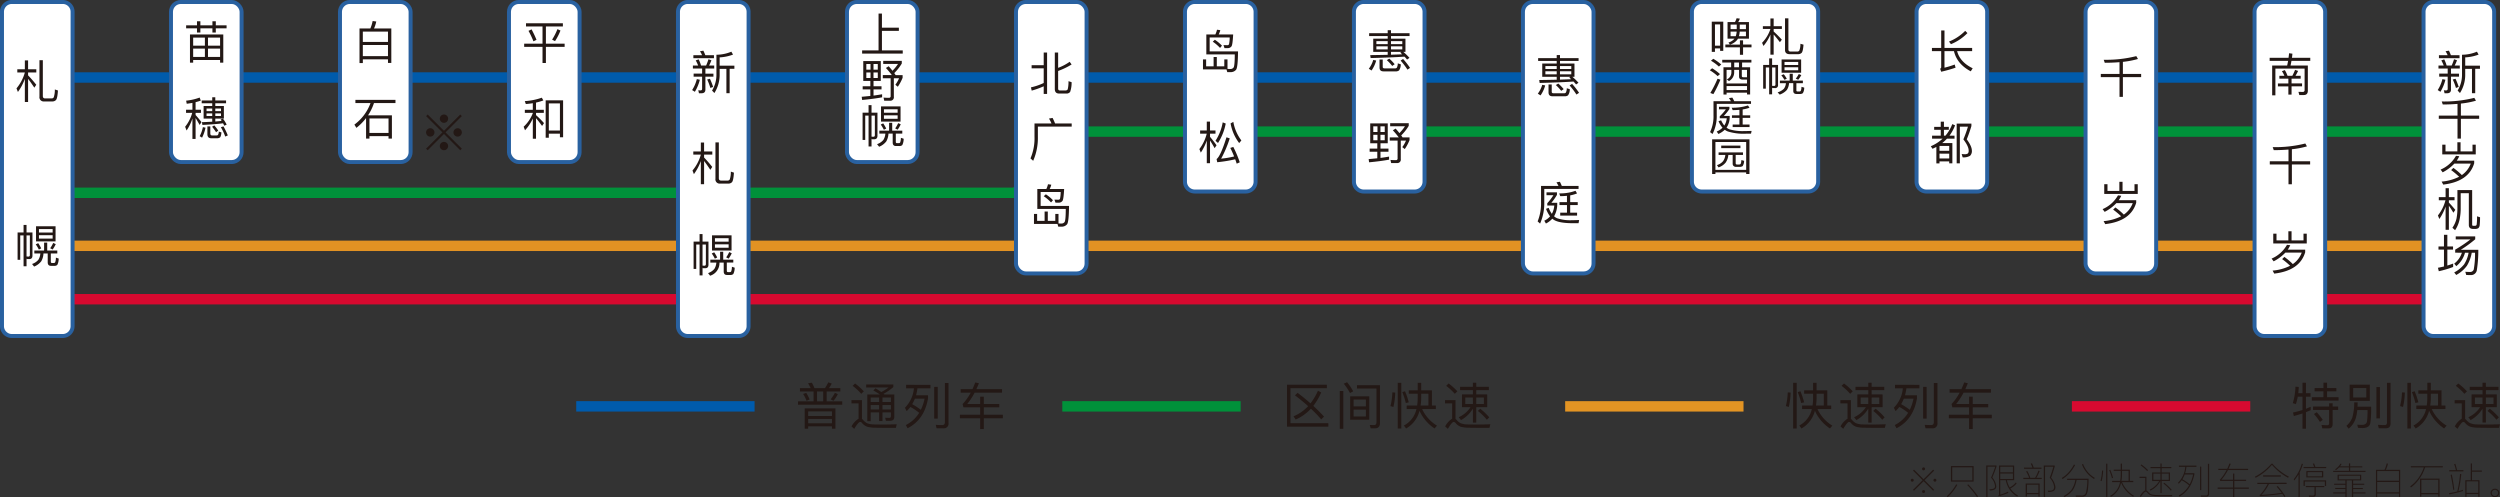 <svg id="グループ_9" data-name="グループ 9" xmlns="http://www.w3.org/2000/svg" xmlns:xlink="http://www.w3.org/1999/xlink" width="961.199" height="191.212" viewBox="0 0 961.199 191.212">
  <rect x="0" y="0" width="961.199" height="191.212" fill="#333333" stroke="none"/>
  <defs>
    <clipPath id="clip-path">
      <rect id="長方形_33" data-name="長方形 33" width="961.199" height="191.212" fill="none"/>
    </clipPath>
  </defs>
  <line id="線_1" data-name="線 1" x2="68.572" transform="translate(408.431 156.237)" fill="none" stroke="#00913a" stroke-miterlimit="10" stroke-width="4"/>
  <g id="グループ_8" data-name="グループ 8">
    <g id="グループ_7" data-name="グループ 7" clip-path="url(#clip-path)">
      <path id="パス_83" data-name="パス 83" d="M510.163,147.924v1.332H496.158V162.7h14.565v1.333h-15.9v-16.11Zm-6.3,7.166a22.831,22.831,0,0,0,2.858-4.868l1.256.677a23.755,23.755,0,0,1-3.032,5.157q2.259,2.087,4.114,4.115l-1.082,1.082a45.5,45.5,0,0,0-3.96-4.115,17.577,17.577,0,0,1-5.872,4.173l-.811-1.256a15.84,15.84,0,0,0,5.621-3.9c-1.527-1.351-3.207-2.743-5.062-4.153l1.005-.966c1.777,1.353,3.439,2.705,4.965,4.057" fill="#231815"/>
      <path id="パス_84" data-name="パス 84" d="M516.475,164.866h-1.353V150.339h1.353Zm3.805-14.411-1.236.656a21.937,21.937,0,0,0-2.4-3.593l1.275-.56a20.01,20.01,0,0,1,2.356,3.5m6.182,10.914h-7.341v-9h7.341Zm-1.294-7.766h-4.733v2.646h4.733Zm0,3.883h-4.733v2.646h4.733ZM527,164.692l-.348-1.295,1.681.039c.579,0,.889-.406.889-1.179V149.392H521.73V148.1h8.846v14.546c0,1.353-.656,2.048-1.951,2.048Z" fill="#231815"/>
      <path id="パス_85" data-name="パス 85" d="M536.442,150.937a28.025,28.025,0,0,1-.7,5.525l-1.139-.328a24.24,24.24,0,0,0,.733-5.274Zm2.337,13.832h-1.371V147.19h1.371Zm2.859-10.084-1.14.271a30.15,30.15,0,0,0-1.333-4.193l1.043-.328a29.489,29.489,0,0,1,1.43,4.25m3.438-4.6V147.17h1.353v2.917h4.114v5.834h1.507v1.353h-5.273a14.521,14.521,0,0,0,5.717,6.374l-.946,1.082a16.035,16.035,0,0,1-5.776-6.8,10.869,10.869,0,0,1-5.157,6.82l-.851-1.14a9.423,9.423,0,0,0,4.83-6.336h-3.748v-1.353h4.019a19.266,19.266,0,0,0,.211-2.859v-1.681h-3.438v-1.294Zm1.353,2.686a20.207,20.207,0,0,1-.232,3.148h2.995v-4.54h-2.763Z" fill="#231815"/>
      <path id="パス_86" data-name="パス 86" d="M564.775,164.459a12.548,12.548,0,0,1-3.033-.348,4.356,4.356,0,0,1-2.047-1.41,1.066,1.066,0,0,0-.754-.482q-.7,0-2.26,2.665l-1.043-.946a7.556,7.556,0,0,1,2.685-2.956v-5.873h-2.744v-1.274h4.038v7.225a3.209,3.209,0,0,1,.483.444,4.374,4.374,0,0,0,1.507,1.217,7.21,7.21,0,0,0,2.627.464c1.024.018,2.3.038,3.8.038.928,0,1.855-.02,2.8-.038s1.681-.039,2.184-.078l-.348,1.391h-4.443c-1.063,0-2.222-.019-3.458-.039m-4.444-14.005-.984.966a21.136,21.136,0,0,0-3.323-3.071l.946-.909a23.873,23.873,0,0,1,3.361,3.014m5.97-1.738V147.15h1.294v1.566h4.849v1.274h-4.849v1.643h4.211v4.926h-4.211v5.911H566.3v-5.352a12.278,12.278,0,0,1-4.578,4.4l-.87-1.1a10.929,10.929,0,0,0,4.54-3.863h-3.3v-4.926H566.3V149.99h-4.926v-1.274Zm0,4.134h-2.917v2.473H566.3Zm4.231,0h-2.937v2.473h2.937Zm2.066,7.611-.927.927a22.194,22.194,0,0,0-3.458-3.4l.908-.85a24.978,24.978,0,0,1,3.477,3.323" fill="#231815"/>
      <line id="線_2" data-name="線 2" x2="68.572" transform="translate(221.55 156.237)" fill="none" stroke="#005bac" stroke-miterlimit="10" stroke-width="4"/>
      <path id="パス_87" data-name="パス 87" d="M307.558,150.512v-1.294h4.114a16.808,16.808,0,0,0-.986-1.855l1.45-.232a17.617,17.617,0,0,1,1,2.087H317.2A19.327,19.327,0,0,0,318.452,147l1.333.464a11.833,11.833,0,0,1-1.062,1.758h4.366v1.294h-5.255V154.3h5.988v1.313h-17V154.3h5.969v-3.786Zm3.727,3.071-1.178.522a14.1,14.1,0,0,0-1.333-2.647l1.217-.4a16.407,16.407,0,0,1,1.294,2.53m9.93,11.243h-1.333v-.908h-9.156v.908h-1.333v-7.805h11.822Zm-1.333-6.645h-9.156v1.758h9.156Zm0,2.878h-9.156v1.681h9.156Zm-5.757-6.761H316.5v-3.786h-2.376Zm8-2.762a12.282,12.282,0,0,1-1.662,2.55l-1.1-.561a12.884,12.884,0,0,0,1.642-2.51Z" fill="#231815"/>
      <path id="パス_88" data-name="パス 88" d="M336.605,164.459a12.607,12.607,0,0,1-3.053-.348,4.415,4.415,0,0,1-2.066-1.41,1.062,1.062,0,0,0-.754-.482c-.464,0-1.236.889-2.3,2.665l-1.043-.946a7.579,7.579,0,0,1,2.724-2.955v-5.874h-2.743v-1.274h4.037v7.225a3.209,3.209,0,0,1,.483.444,4.374,4.374,0,0,0,1.507,1.217,7.417,7.417,0,0,0,2.647.464c1.023.018,2.3.038,3.825.038.888,0,1.815-.02,2.762-.038.927-.02,1.642-.039,2.144-.077l-.328,1.39h-4.386c-1.062,0-2.221-.019-3.457-.039m-4.482-14.005-.985.966a21.093,21.093,0,0,0-3.323-3.071l.946-.908a23.877,23.877,0,0,1,3.362,3.013m6.7.29a18.292,18.292,0,0,0,2.782-1.759h-8.577v-1.177h10.451v1a21.148,21.148,0,0,1-3.767,2.608l.309.251h3.825v8.635c0,.985-.541,1.487-1.623,1.487h-1.6l-.309-1.178,1.526.058c.463,0,.7-.232.7-.656v-1.45H339.29v3.323H338v-3.323h-3.227v3.381h-1.313V151.671h4.83a22.966,22.966,0,0,0-2.531-1.545l.85-.831c.811.483,1.565.966,2.221,1.449M338,152.83h-3.227v1.738H338Zm-3.227,4.6H338v-1.7h-3.227Zm7.766-4.6H339.29v1.738h3.245Zm-3.245,4.6h3.245v-1.7H339.29Z" fill="#231815"/>
      <path id="パス_89" data-name="パス 89" d="M357.75,147.962v1.353h-5a21.332,21.332,0,0,1-.54,2.646h4.6V153.2q-1.42,8.172-7.862,11.455l-.676-1.236a12.717,12.717,0,0,0,5.137-4.694,21.428,21.428,0,0,0-3.379-2.26,13.005,13.005,0,0,1-1.451,1.6l-.656-1.295a12.061,12.061,0,0,0,3.457-7.456h-2.993v-1.353Zm-3.708,9.6a17.236,17.236,0,0,0,1.429-4.288h-3.708a15.9,15.9,0,0,1-1.043,2.125,25.39,25.39,0,0,1,3.322,2.163m6.491,3.38H359.18V148.734h1.353Zm-.444,3.729-.31-1.333c.85.058,1.681.1,2.454.1.7,0,1.061-.387,1.061-1.14V147.267h1.392v15.357a1.782,1.782,0,0,1-1.97,2.048Z" fill="#231815"/>
      <path id="パス_90" data-name="パス 90" d="M373.894,149.623c.367-.812.734-1.681,1.082-2.588l1.391.309c-.309.792-.637,1.546-.966,2.279h9.852v1.353H374.725a26.253,26.253,0,0,1-2.859,4.366h4.984V152.5h1.41v2.84h5.95v1.274h-5.95v2.84h7.322v1.353H378.26v4.153h-1.41v-4.153h-7.785v-1.353h7.785v-2.84h-6.433l-.309-1.274a20.054,20.054,0,0,0,3.11-4.366h-3.863v-1.353Z" fill="#231815"/>
      <line id="線_3" data-name="線 3" x2="68.572" transform="translate(601.773 156.237)" fill="none" stroke="#e39423" stroke-miterlimit="10" stroke-width="4"/>
      <path id="パス_91" data-name="パス 91" d="M688.457,150.937a28.019,28.019,0,0,1-.7,5.524l-1.139-.328a24.223,24.223,0,0,0,.733-5.274Zm2.337,13.831h-1.371V147.189h1.371Zm2.859-10.084-1.14.271a30.137,30.137,0,0,0-1.333-4.192l1.043-.328a29.48,29.48,0,0,1,1.43,4.249m3.438-4.6V147.17h1.353v2.916h4.114v5.834h1.507v1.353h-5.273a14.521,14.521,0,0,0,5.717,6.374l-.946,1.083a16.04,16.04,0,0,1-5.776-6.8,10.867,10.867,0,0,1-5.157,6.819l-.851-1.14a9.423,9.423,0,0,0,4.83-6.336h-3.748V155.92h4.019a19.27,19.27,0,0,0,.211-2.858v-1.681h-3.438v-1.295Zm1.353,2.686a20.19,20.19,0,0,1-.232,3.148h2.995v-4.539h-2.763Z" fill="#231815"/>
      <path id="パス_92" data-name="パス 92" d="M716.79,164.459a12.649,12.649,0,0,1-3.033-.348,4.37,4.37,0,0,1-2.047-1.41,1.063,1.063,0,0,0-.754-.483q-.7,0-2.26,2.665l-1.043-.946a7.555,7.555,0,0,1,2.685-2.956v-5.872h-2.744v-1.275h4.038v7.225a3.21,3.21,0,0,1,.483.444,4.374,4.374,0,0,0,1.507,1.217,7.21,7.21,0,0,0,2.627.464c1.024.019,2.3.038,3.8.038.928,0,1.855-.019,2.8-.038s1.681-.039,2.184-.078l-.348,1.391h-4.443c-1.063,0-2.222-.019-3.458-.038m-4.444-14.006-.984.966a21.139,21.139,0,0,0-3.323-3.071l.946-.909a23.935,23.935,0,0,1,3.361,3.014m5.97-1.738V147.15h1.294v1.565h4.849v1.275H719.61v1.642h4.211v4.926H719.61v5.911h-1.294v-5.351a12.283,12.283,0,0,1-4.578,4.4l-.87-1.1a10.93,10.93,0,0,0,4.54-3.863h-3.3v-4.926h4.212V149.99H713.39v-1.275Zm0,4.134H715.4v2.473h2.917Zm4.231,0H719.61v2.473h2.937Zm2.066,7.611-.927.927a22.239,22.239,0,0,0-3.458-3.4l.908-.85a24.975,24.975,0,0,1,3.477,3.323" fill="#231815"/>
      <path id="パス_93" data-name="パス 93" d="M737.974,147.962v1.352h-5a21.473,21.473,0,0,1-.541,2.646h4.6V153.2q-1.419,8.172-7.862,11.456l-.676-1.236a12.72,12.72,0,0,0,5.137-4.7,21.408,21.408,0,0,0-3.379-2.26,12.777,12.777,0,0,1-1.45,1.6l-.657-1.295a12.057,12.057,0,0,0,3.458-7.456H728.6v-1.352Zm-3.709,9.6a17.237,17.237,0,0,0,1.43-4.288h-3.709a15.726,15.726,0,0,1-1.043,2.125,25.324,25.324,0,0,1,3.322,2.163m6.491,3.381H739.4V148.734h1.353Zm-.444,3.728-.31-1.333c.851.058,1.681.1,2.454.1.7,0,1.062-.387,1.062-1.14V147.266h1.392v15.358a1.782,1.782,0,0,1-1.971,2.047Z" fill="#231815"/>
      <path id="パス_94" data-name="パス 94" d="M754.118,149.623c.367-.812.734-1.681,1.082-2.588l1.391.309c-.309.792-.637,1.545-.966,2.279h9.852v1.352H754.949a26.171,26.171,0,0,1-2.859,4.366h4.984V152.5h1.41v2.84h5.95v1.275h-5.95v2.84h7.322v1.352h-7.322v4.153h-1.41v-4.153h-7.785v-1.352h7.785v-2.84h-6.433l-.309-1.275a20.031,20.031,0,0,0,3.11-4.366h-3.863v-1.352Z" fill="#231815"/>
      <line id="線_4" data-name="線 4" x2="68.572" transform="translate(796.606 156.237)" fill="none" stroke="#d80a30" stroke-miterlimit="10" stroke-width="4"/>
      <path id="パス_95" data-name="パス 95" d="M882.749,155.358l-1.217-.348a25.137,25.137,0,0,0,1.023-6.336l1.276.1c-.039.83-.1,1.622-.194,2.4h1.623v-4.018h1.333v4.018h1.758v1.352h-1.758v4.636c.617-.251,1.217-.5,1.816-.772V157.7c-.618.271-1.217.522-1.816.754v6.394H885.26v-5.892c-1.082.367-2.2.7-3.323,1l-.328-1.352a33.935,33.935,0,0,0,3.651-.967v-5.119h-1.816q-.289,1.479-.695,2.84m11.958-8.229V149.2h3.573v1.255h-3.573v2.261h4.423v1.313H888.853v-1.313h4.462v-2.261h-3.4V149.2h3.4v-2.067Zm.792,9.176v-1.256h1.351V156.3h2.125v1.313H896.85v5.448c0,1.082-.521,1.642-1.525,1.642h-2.454l-.289-1.314c.772.058,1.525.1,2.259.1.425,0,.658-.271.658-.773v-5.1h-6.182V156.3Zm-2.435,5.138-1.1.773a22.081,22.081,0,0,0-2.3-3.033l1.081-.676a23.5,23.5,0,0,1,2.318,2.936" fill="#231815"/>
      <path id="パス_96" data-name="パス 96" d="M906.484,154.721c-.019.561-.038,1.1-.077,1.623h5.235a38.15,38.15,0,0,1-.29,6.259c-.211,1.314-1.236,1.97-3.09,1.97-.309,0-.87-.038-1.642-.077l-.31-1.2c.677.039,1.276.059,1.778.059q1.68,0,1.97-1.275a34.082,34.082,0,0,0,.212-4.424h-3.96a15.368,15.368,0,0,1-.675,3.477,8.639,8.639,0,0,1-2.627,3.69l-.87-1.1a7.808,7.808,0,0,0,2.26-3.149,21.209,21.209,0,0,0,.753-5.854Zm4.657-.6h-7.747V147.9h7.747Zm-1.353-4.907h-5.042v3.593h5.042Zm5.254,11.648h-1.371V148.829h1.371Zm-.463,3.806-.31-1.333c.928.058,1.8.1,2.609.1.579,0,.869-.348.869-1.005V147.188h1.371v15.589c0,1.256-.6,1.893-1.758,1.893Z" fill="#231815"/>
      <path id="パス_97" data-name="パス 97" d="M924.617,150.935a28.029,28.029,0,0,1-.7,5.524l-1.139-.328a24.223,24.223,0,0,0,.733-5.274Zm2.337,13.831h-1.371V147.187h1.371Zm2.859-10.084-1.14.271a30.145,30.145,0,0,0-1.333-4.192l1.043-.328a29.473,29.473,0,0,1,1.43,4.249m3.438-4.6v-2.917H934.6v2.917h4.114v5.833h1.507v1.353h-5.273a14.521,14.521,0,0,0,5.717,6.374l-.946,1.083a16.04,16.04,0,0,1-5.776-6.8,10.867,10.867,0,0,1-5.157,6.819l-.851-1.14a9.423,9.423,0,0,0,4.83-6.336h-3.748v-1.353h4.019a19.262,19.262,0,0,0,.211-2.858v-1.681h-3.438v-1.294Zm1.353,2.685a20.2,20.2,0,0,1-.232,3.148h2.995v-4.539H934.6Z" fill="#231815"/>
      <path id="パス_98" data-name="パス 98" d="M952.95,164.458a12.649,12.649,0,0,1-3.033-.348,4.37,4.37,0,0,1-2.047-1.41,1.064,1.064,0,0,0-.754-.483q-.7,0-2.26,2.665l-1.043-.946a7.556,7.556,0,0,1,2.685-2.956v-5.872h-2.744v-1.275h4.038v7.225a3.209,3.209,0,0,1,.483.444,4.374,4.374,0,0,0,1.507,1.217,7.21,7.21,0,0,0,2.627.464c1.024.019,2.3.038,3.8.038.928,0,1.855-.019,2.8-.038s1.681-.039,2.184-.078l-.348,1.391h-4.443c-1.063,0-2.222-.019-3.458-.038m-4.444-14.006-.984.966a21.134,21.134,0,0,0-3.323-3.071l.946-.909a23.933,23.933,0,0,1,3.361,3.014m5.97-1.738v-1.565h1.294v1.565h4.849v1.275H955.77v1.641h4.211v4.927H955.77v5.911h-1.294v-5.351a12.283,12.283,0,0,1-4.578,4.4l-.87-1.1a10.929,10.929,0,0,0,4.54-3.863h-3.3V151.63h4.212v-1.641H949.55v-1.275Zm0,4.134h-2.917v2.473h2.917Zm4.231,0H955.77v2.473h2.937Zm2.066,7.611-.927.927a22.194,22.194,0,0,0-3.458-3.4l.908-.85a24.974,24.974,0,0,1,3.477,3.323" fill="#231815"/>
      <path id="パス_99" data-name="パス 99" d="M735.62,184.238a.551.551,0,0,1,0,.794.541.541,0,0,1-.4.17.492.492,0,0,1-.4-.17.536.536,0,0,1-.17-.4.492.492,0,0,1,.17-.4.483.483,0,0,1,.4-.156.528.528,0,0,1,.4.156m3.955.028,3.685-3.685.368.368-3.685,3.685,3.685,3.686-.368.369L739.575,185l-3.686,3.685-.369-.369,3.685-3.686-3.685-3.685.369-.368Zm.411-4.394a.534.534,0,0,1,.155.4.54.54,0,0,1-.155.4.572.572,0,0,1-.411.17.544.544,0,0,1-.411-.17.52.52,0,0,1-.157-.4.478.478,0,0,1,.157-.4.534.534,0,0,1,.411-.156.559.559,0,0,1,.411.156m0,8.718a.535.535,0,0,1,.155.4.594.594,0,0,1-.155.411.617.617,0,0,1-.411.156.586.586,0,0,1-.411-.156.549.549,0,0,1-.157-.411.479.479,0,0,1,.157-.4.531.531,0,0,1,.411-.157.555.555,0,0,1,.411.157m4.365-4.352a.583.583,0,0,1,0,.794.568.568,0,0,1-.411.17.548.548,0,0,1-.411-.17.523.523,0,0,1-.156-.4.482.482,0,0,1,.156-.4.537.537,0,0,1,.411-.156.556.556,0,0,1,.411.156" fill="#231815"/>
      <path id="パス_100" data-name="パス 100" d="M752.543,186.435a20.467,20.467,0,0,1-3.644,4.678l-.411-.3a18.6,18.6,0,0,0,3.629-4.592Zm6.279-1.261h-8.731v-5.982h8.731Zm-.5-5.5h-7.739v5.032h7.739Zm2.2,11.155-.411.3a32.782,32.782,0,0,0-3.742-4.65l.382-.254a38.271,38.271,0,0,1,3.771,4.606" fill="#231815"/>
      <path id="パス_101" data-name="パス 101" d="M767.623,178.95v.4c-.453,1.375-.992,2.792-1.616,4.238a5.953,5.953,0,0,1,1.517,3.374,1.413,1.413,0,0,1-.482,1.148,3.556,3.556,0,0,1-2.013.454l-.156-.511a1.839,1.839,0,0,0,.255.028,4.016,4.016,0,0,0,1.517-.283.944.944,0,0,0,.4-.836,5.423,5.423,0,0,0-1.545-3.3,37.007,37.007,0,0,0,1.616-4.239H764.15V191.1h-.482V178.95Zm1.431,5.671v5.557a17.087,17.087,0,0,0,2.992-1.149l.113.483a25.715,25.715,0,0,1-3.714,1.3l-.1-.412c.143-.056.228-.128.228-.226v-11.2h5.84v5.642h-2.779a8.374,8.374,0,0,0,1.064,2.807,7.211,7.211,0,0,0,2.339-1.914l.326.326a6.853,6.853,0,0,1-2.424,1.956,9.182,9.182,0,0,0,2.92,2.736l-.269.425a9.27,9.27,0,0,1-4.409-6.336Zm4.877-5.16h-4.877v2.154h4.877Zm-4.877,4.706h4.877v-2.1h-4.877Z" fill="#231815"/>
      <path id="パス_102" data-name="パス 102" d="M780.606,183.714h1.842a15.215,15.215,0,0,0,1.3-2.793l.468.17a13.758,13.758,0,0,1-1.29,2.623H785v.468h-7.073v-.468h2.225a11.712,11.712,0,0,0-1.163-2.453l.454-.17a12.709,12.709,0,0,1,1.163,2.623m.822-3.941a10.984,10.984,0,0,0-.666-1.53l.5-.086a13.059,13.059,0,0,1,.638,1.616h3.019v.468H778.2v-.468Zm2.778,11.143h-.481v-.908H779.33v.908h-.5V185.9h5.372Zm-.481-4.551H779.33v3.176h4.395ZM790,178.979v.369q-.639,2.34-1.4,4.338a6.511,6.511,0,0,1,1.658,3.458,1.924,1.924,0,0,1-.538,1.546,3.876,3.876,0,0,1-2.254.453l-.156-.524c.2.014.368.028.51.028a2.849,2.849,0,0,0,1.587-.34,1.646,1.646,0,0,0,.355-1.163,6.584,6.584,0,0,0-1.687-3.458,44.121,44.121,0,0,0,1.4-4.239h-3.19v11.61h-.5V178.979Z" fill="#231815"/>
      <path id="パス_103" data-name="パス 103" d="M797.826,178.823a17.144,17.144,0,0,1-2,2.962,13.437,13.437,0,0,1-2.835,2.4l-.269-.426a10.735,10.735,0,0,0,2.736-2.282,15.236,15.236,0,0,0,1.956-2.892Zm-3.076,5.7v-.468h8.264a40.437,40.437,0,0,1-.241,4.111,4.959,4.959,0,0,1-.68,2.168,1.888,1.888,0,0,1-1.489.652h-2.437l-.128-.481c.822.014,1.588.028,2.31.028a1.585,1.585,0,0,0,1.645-1.12,19.582,19.582,0,0,0,.538-4.89h-4.125a11.188,11.188,0,0,1-1.46,3.94,9.669,9.669,0,0,1-3.246,2.665l-.3-.4a9.6,9.6,0,0,0,3.063-2.439,9.921,9.921,0,0,0,1.473-3.77Zm10.66-.766-.312.383a11.227,11.227,0,0,1-4.621-5.543l.412-.227a10.568,10.568,0,0,0,4.521,5.387" fill="#231815"/>
      <path id="パス_104" data-name="パス 104" d="M808.612,180.936a17.862,17.862,0,0,1-.581,4.054l-.426-.128a17.88,17.88,0,0,0,.581-3.969Zm1.63,10.093h-.482V178.271h.482Zm2.182-7.286-.424.1a21.357,21.357,0,0,0-1.049-3.076l.4-.141a21.283,21.283,0,0,1,1.077,3.119m2.95-3.176v-2.311h.481v2.311h3.02v4.323h1.318v.483h-4.31a11.072,11.072,0,0,0,4.593,5.245l-.326.368a11.672,11.672,0,0,1-4.649-5.429,7.943,7.943,0,0,1-3.9,5.457l-.3-.383a7.363,7.363,0,0,0,3.784-5.258h-3.033v-.483h3.118a14.664,14.664,0,0,0,.2-2.424v-1.431h-2.708v-.468Zm.481,1.786a14.232,14.232,0,0,1-.213,2.537h2.75v-3.855h-2.537Z" fill="#231815"/>
      <path id="パス_105" data-name="パス 105" d="M829.3,190.787a8.715,8.715,0,0,1-2.2-.283,3.221,3.221,0,0,1-1.531-1.092.761.761,0,0,0-.553-.369c-.411,0-1.049.667-1.9,2.014l-.383-.326c.822-1.291,1.5-2,2.056-2.141v-4.806h-2.183V183.3h2.65v5.3a1.464,1.464,0,0,1,.581.453,3.284,3.284,0,0,0,1.234.964,6.952,6.952,0,0,0,2,.3c.666.014,1.559.029,2.693.029.623,0,1.276-.015,1.956-.015.653-.014,1.149-.028,1.5-.028l-.128.51h-3.26c-.78,0-1.63-.014-2.538-.028m-3.416-10.022-.34.341a17.314,17.314,0,0,0-2.538-2.2l.327-.326a17.836,17.836,0,0,1,2.551,2.183m4.763-1.2v-1.347h.468v1.347h3.714v.453H831.12v1.644h3.189v3.288H831.12v4.622h-.468v-4.622h-.028a8.554,8.554,0,0,1-3.827,3.687l-.3-.383a8.228,8.228,0,0,0,3.672-3.3h-2.708v-3.288h3.189v-1.644h-3.813v-.453Zm0,2.537H827.93v2.381h2.722Zm3.19,0H831.12v2.381h2.722Zm1.148,6.237-.326.326a19.257,19.257,0,0,0-2.863-2.75l.326-.312a20.556,20.556,0,0,1,2.863,2.736" fill="#231815"/>
      <path id="パス_106" data-name="パス 106" d="M844.485,179.021v.482h-3.842a14.816,14.816,0,0,1-.51,2.438h3.558v.44q-1.234,6.039-5.755,8.548l-.256-.425a10.273,10.273,0,0,0,3.983-3.885,15.386,15.386,0,0,0-2.835-1.97,9.884,9.884,0,0,1-1.176,1.361l-.227-.453a9.417,9.417,0,0,0,2.75-6.054h-2.424v-.482Zm-2.594,7.173a14.965,14.965,0,0,0,1.317-3.77h-3.231a10.222,10.222,0,0,1-.908,1.856,16.38,16.38,0,0,1,2.822,1.914m4.45,2.254h-.481V179.4h.481Zm-.085,2.509-.1-.468q1,.044,1.913.043a.754.754,0,0,0,.823-.865v-11.34h.482V189.78a1.025,1.025,0,0,1-1.134,1.177Z" fill="#231815"/>
      <path id="パス_107" data-name="パス 107" d="M856.319,180.24c.312-.651.6-1.332.864-2.041l.5.1c-.269.679-.553,1.332-.837,1.941h7.513v.482H856.6a19.365,19.365,0,0,1-2.509,3.728h4.465v-2.367h.5v2.367h4.536v.454h-4.536v2.552h5.571v.481h-5.571v3.233h-.5v-3.233h-5.911v-.481h5.911V184.9h-4.974l-.1-.454a15.791,15.791,0,0,0,2.594-3.728h-3.19v-.482Z" fill="#231815"/>
      <path id="パス_108" data-name="パス 108" d="M873.681,178.256a20.923,20.923,0,0,0,6.309,4.99l-.256.453a21.027,21.027,0,0,1-6.223-5,20.934,20.934,0,0,1-6.279,5.019l-.241-.454a20.742,20.742,0,0,0,6.35-5Zm5.472,7.357v.482h-6.79a16.949,16.949,0,0,1-2.892,4.181q4.189-.232,7.754-.793c-.552-.765-1.176-1.545-1.871-2.353l.383-.241a31.815,31.815,0,0,1,2.948,3.912l-.383.3c-.24-.411-.509-.823-.807-1.247q-3.274.552-8.591.892l-.142-.439a1.042,1.042,0,0,0,.256-.127,18.859,18.859,0,0,0,2.821-4.083H867.9v-.482Zm-2.211-2.381h-6.818v-.481h6.818Z" fill="#231815"/>
      <path id="パス_109" data-name="パス 109" d="M885.43,178.412a18.667,18.667,0,0,1-1.233,3.118v9.54h-.468V182.4a16.707,16.707,0,0,1-1.658,2.352l-.156-.51a16.8,16.8,0,0,0,3.091-6.024Zm8.917,8.42h-.482v-1.686h-7.711v1.686h-.482v-2.141h8.675Zm-4.139-7.3h4.168v.453h-8.69v-.453h4.04a12.075,12.075,0,0,0-.5-1.261l.5-.085a13.416,13.416,0,0,1,.482,1.346m3.444,7.315v.439h-3.288v2.792a.829.829,0,0,1-.95.907h-1.63l-.1-.467c.553.014,1.077.028,1.56.028q.637,0,.638-.6v-2.664H886.55v-.439Zm-.425-3.3h-6.479v-2.424h6.479Zm-.482-2.013h-5.528v1.6h5.528Z" fill="#231815"/>
      <path id="パス_110" data-name="パス 110" d="M898.1,180.779l-.3-.339a6.369,6.369,0,0,0,2.056-2.169l.44.113a6.129,6.129,0,0,1-.61.921h3.43v-1.149h.482V179.3h4.65v.411H903.6v1.318h5.9v.426H897.052v-.426h6.067v-1.318h-3.771a7.446,7.446,0,0,1-1.247,1.063m9.739,1.744v2.183h-3.105v1.276h4.281v.411h-4.281v1.233h3.729v.411h-3.729v1.276H909.5v.425h-4.763v1.474h-.481v-6.506H902.24v6.506h-.482v-1.474h-4.692v-.425h4.692v-1.29h-3.912v-.412h3.912v-1.218h-4.337v-.411h4.337v-1.276h-2.991v-2.183Zm-.468.4h-8.137v1.375h8.137Z" fill="#231815"/>
      <path id="パス_111" data-name="パス 111" d="M922.821,191.057h-.468v-1.305h-8.378v1.333h-.467V180.638h3.274a10.034,10.034,0,0,0,.836-2.452l.5.07a9.155,9.155,0,0,1-.822,2.382h5.528Zm-.468-9.951h-8.378v3.728h8.378Zm0,4.21h-8.378v3.955h8.378Z" fill="#231815"/>
      <path id="パス_112" data-name="パス 112" d="M939.206,179.234v.482h-6.819a15.37,15.37,0,0,1-5.443,7.725l-.255-.439a14.857,14.857,0,0,0,5.216-7.286h-5v-.482Zm-1.248,11.7h-.5v-.893h-6.493v.893h-.5v-6.918h7.485Zm-.5-6.45H930.97v5.075h6.492Z" fill="#231815"/>
      <path id="パス_113" data-name="パス 113" d="M946.971,188.788a42.323,42.323,0,0,1-5.273,1.277l-.113-.468c1.1-.171,2.154-.4,3.175-.653a45.452,45.452,0,0,0,1.078-6.705l.481.072a47.687,47.687,0,0,1-1.077,6.5c.6-.155,1.162-.326,1.729-.5Zm-2.735-8.023a19.037,19.037,0,0,0-.681-2.353l.482-.085c.227.708.454,1.531.68,2.438h2.411v.482H941.7v-.482Zm-.6,7.47-.411.114c-.269-2.013-.609-3.927-1.007-5.77l.44-.141c.369,1.672.7,3.615.978,5.8m6.79-10.036v2.694h3.786v.482H950.43v3.246h2.892V191h-.482v-1.05h-4.507v1.064h-.468v-6.393h2.083V178.2Zm2.41,6.862h-4.507V189.5h4.507Z" fill="#231815"/>
      <path id="パス_114" data-name="パス 114" d="M960.435,188.363a1.592,1.592,0,0,1,0,2.311,1.732,1.732,0,0,1-2.353.014,1.534,1.534,0,0,1-.5-1.162,1.455,1.455,0,0,1,.5-1.163,1.6,1.6,0,0,1,1.177-.467,1.646,1.646,0,0,1,1.176.467m-2.041.312a1.115,1.115,0,0,0-.354.851,1.074,1.074,0,0,0,.354.822,1.189,1.189,0,0,0,.865.34,1.258,1.258,0,0,0,.864-.34,1.151,1.151,0,0,0,.355-.822,1.132,1.132,0,0,0-.355-.836,1.2,1.2,0,0,0-.864-.355,1.185,1.185,0,0,0-.865.34" fill="#231815"/>
      <path id="パス_115" data-name="パス 115" d="M931.805,50.6H416.67L390.331,74.136H27.063" fill="none" stroke="#00913a" stroke-miterlimit="10" stroke-width="4"/>
      <line id="線_5" data-name="線 5" x2="931.041" transform="translate(14.337 115.042)" fill="none" stroke="#d7092f" stroke-miterlimit="10" stroke-width="4"/>
      <line id="線_6" data-name="線 6" x2="931.041" transform="translate(14.337 94.513)" fill="none" stroke="#e29223" stroke-miterlimit="10" stroke-width="4"/>
      <line id="線_7" data-name="線 7" x2="931.041" transform="translate(14.337 29.802)" fill="none" stroke="#005bab" stroke-miterlimit="10" stroke-width="4"/>
      <path id="長方形_3" data-name="長方形 3" d="M3.789,0H23.356a3.789,3.789,0,0,1,3.789,3.789V124.631a3.79,3.79,0,0,1-3.79,3.79H3.789A3.789,3.789,0,0,1,0,124.632V3.789A3.789,3.789,0,0,1,3.789,0Z" transform="translate(0.764 0.763)" fill="#fff"/>
      <path id="長方形_4" data-name="長方形 4" d="M3.789,0H23.356a3.789,3.789,0,0,1,3.789,3.789V124.631a3.79,3.79,0,0,1-3.79,3.79H3.789A3.789,3.789,0,0,1,0,124.632V3.789A3.789,3.789,0,0,1,3.789,0Z" transform="translate(0.764 0.763)" fill="none" stroke="#2961a0" stroke-miterlimit="10" stroke-width="1.528"/>
      <rect id="長方形_5" data-name="長方形 5" width="27.145" height="61.534" rx="3.789" transform="translate(65.74 0.764)" fill="#fff"/>
      <rect id="長方形_6" data-name="長方形 6" width="27.145" height="61.534" rx="3.789" transform="translate(65.74 0.764)" fill="none" stroke="#2961a0" stroke-miterlimit="10" stroke-width="1.528"/>
      <rect id="長方形_7" data-name="長方形 7" width="27.145" height="61.534" rx="3.789" transform="translate(130.717 0.764)" fill="#fff"/>
      <rect id="長方形_8" data-name="長方形 8" width="27.145" height="61.534" rx="3.789" transform="translate(130.717 0.764)" fill="none" stroke="#2961a0" stroke-miterlimit="10" stroke-width="1.528"/>
      <rect id="長方形_9" data-name="長方形 9" width="27.145" height="61.534" rx="3.789" transform="translate(195.693 0.764)" fill="#fff"/>
      <rect id="長方形_10" data-name="長方形 10" width="27.145" height="61.534" rx="3.789" transform="translate(195.693 0.764)" fill="none" stroke="#2961a0" stroke-miterlimit="10" stroke-width="1.528"/>
      <path id="長方形_11" data-name="長方形 11" d="M3.789,0H23.356a3.789,3.789,0,0,1,3.789,3.789V124.631a3.79,3.79,0,0,1-3.79,3.79H3.789A3.789,3.789,0,0,1,0,124.632V3.789A3.789,3.789,0,0,1,3.789,0Z" transform="translate(260.669 0.763)" fill="#fff"/>
      <path id="長方形_12" data-name="長方形 12" d="M3.789,0H23.356a3.789,3.789,0,0,1,3.789,3.789V124.631a3.79,3.79,0,0,1-3.79,3.79H3.789A3.789,3.789,0,0,1,0,124.632V3.789A3.789,3.789,0,0,1,3.789,0Z" transform="translate(260.669 0.763)" fill="none" stroke="#2961a0" stroke-miterlimit="10" stroke-width="1.528"/>
      <rect id="長方形_13" data-name="長方形 13" width="27.145" height="61.534" rx="3.789" transform="translate(325.646 0.764)" fill="#fff"/>
      <rect id="長方形_14" data-name="長方形 14" width="27.145" height="61.534" rx="3.789" transform="translate(325.646 0.764)" fill="none" stroke="#2961a0" stroke-miterlimit="10" stroke-width="1.528"/>
      <rect id="長方形_15" data-name="長方形 15" width="27.145" height="104.365" rx="3.789" transform="translate(390.622 0.764)" fill="#fff"/>
      <rect id="長方形_16" data-name="長方形 16" width="27.145" height="104.365" rx="3.789" transform="translate(390.622 0.764)" fill="none" stroke="#2961a0" stroke-miterlimit="10" stroke-width="1.528"/>
      <path id="長方形_17" data-name="長方形 17" d="M3.789,0H23.356a3.789,3.789,0,0,1,3.789,3.789V69.083a3.79,3.79,0,0,1-3.79,3.79H3.789A3.789,3.789,0,0,1,0,69.084V3.789A3.789,3.789,0,0,1,3.789,0Z" transform="translate(455.598 0.763)" fill="#fff"/>
      <path id="長方形_18" data-name="長方形 18" d="M3.789,0H23.356a3.789,3.789,0,0,1,3.789,3.789V69.083a3.79,3.79,0,0,1-3.79,3.79H3.789A3.789,3.789,0,0,1,0,69.084V3.789A3.789,3.789,0,0,1,3.789,0Z" transform="translate(455.598 0.763)" fill="none" stroke="#2961a0" stroke-miterlimit="10" stroke-width="1.528"/>
      <path id="長方形_19" data-name="長方形 19" d="M3.789,0H23.356a3.789,3.789,0,0,1,3.789,3.789V69.083a3.79,3.79,0,0,1-3.79,3.79H3.789A3.789,3.789,0,0,1,0,69.084V3.789A3.789,3.789,0,0,1,3.789,0Z" transform="translate(520.559 0.763)" fill="#fff"/>
      <path id="長方形_20" data-name="長方形 20" d="M3.789,0H23.356a3.789,3.789,0,0,1,3.789,3.789V69.083a3.79,3.79,0,0,1-3.79,3.79H3.789A3.789,3.789,0,0,1,0,69.084V3.789A3.789,3.789,0,0,1,3.789,0Z" transform="translate(520.559 0.763)" fill="none" stroke="#2961a0" stroke-miterlimit="10" stroke-width="1.528"/>
      <rect id="長方形_21" data-name="長方形 21" width="27.145" height="104.365" rx="3.789" transform="translate(585.536 0.764)" fill="#fff"/>
      <rect id="長方形_22" data-name="長方形 22" width="27.145" height="104.365" rx="3.789" transform="translate(585.536 0.764)" fill="none" stroke="#2961a0" stroke-miterlimit="10" stroke-width="1.528"/>
      <path id="長方形_23" data-name="長方形 23" d="M3.789,0H44.744a3.79,3.79,0,0,1,3.79,3.79V69.083a3.79,3.79,0,0,1-3.79,3.79H3.789A3.789,3.789,0,0,1,0,69.084V3.789A3.789,3.789,0,0,1,3.789,0Z" transform="translate(650.511 0.763)" fill="#fff"/>
      <path id="長方形_24" data-name="長方形 24" d="M3.789,0H44.744a3.79,3.79,0,0,1,3.79,3.79V69.083a3.79,3.79,0,0,1-3.79,3.79H3.789A3.789,3.789,0,0,1,0,69.084V3.789A3.789,3.789,0,0,1,3.789,0Z" transform="translate(650.511 0.763)" fill="none" stroke="#2961a0" stroke-miterlimit="10" stroke-width="1.528"/>
      <path id="長方形_25" data-name="長方形 25" d="M3.789,0H23.356a3.789,3.789,0,0,1,3.789,3.789V69.083a3.79,3.79,0,0,1-3.79,3.79H3.789A3.789,3.789,0,0,1,0,69.084V3.789A3.789,3.789,0,0,1,3.789,0Z" transform="translate(736.877 0.763)" fill="#fff"/>
      <path id="長方形_26" data-name="長方形 26" d="M3.789,0H23.356a3.789,3.789,0,0,1,3.789,3.789V69.083a3.79,3.79,0,0,1-3.79,3.79H3.789A3.789,3.789,0,0,1,0,69.084V3.789A3.789,3.789,0,0,1,3.789,0Z" transform="translate(736.877 0.763)" fill="none" stroke="#2961a0" stroke-miterlimit="10" stroke-width="1.528"/>
      <rect id="長方形_27" data-name="長方形 27" width="27.145" height="104.365" rx="3.789" transform="translate(801.853 0.764)" fill="#fff"/>
      <rect id="長方形_28" data-name="長方形 28" width="27.145" height="104.365" rx="3.789" transform="translate(801.853 0.764)" fill="none" stroke="#2961a0" stroke-miterlimit="10" stroke-width="1.528"/>
      <path id="長方形_29" data-name="長方形 29" d="M3.789,0H23.356a3.789,3.789,0,0,1,3.789,3.789V124.631a3.79,3.79,0,0,1-3.79,3.79H3.789A3.789,3.789,0,0,1,0,124.632V3.789A3.789,3.789,0,0,1,3.789,0Z" transform="translate(866.829 0.763)" fill="#fff"/>
      <path id="長方形_30" data-name="長方形 30" d="M3.789,0H23.356a3.789,3.789,0,0,1,3.789,3.789V124.631a3.79,3.79,0,0,1-3.79,3.79H3.789A3.789,3.789,0,0,1,0,124.632V3.789A3.789,3.789,0,0,1,3.789,0Z" transform="translate(866.829 0.763)" fill="none" stroke="#2961a0" stroke-miterlimit="10" stroke-width="1.528"/>
      <path id="長方形_31" data-name="長方形 31" d="M3.789,0H23.356a3.789,3.789,0,0,1,3.789,3.789V124.631a3.79,3.79,0,0,1-3.79,3.79H3.789A3.789,3.789,0,0,1,0,124.632V3.789A3.789,3.789,0,0,1,3.789,0Z" transform="translate(931.806 0.763)" fill="#fff"/>
      <path id="長方形_32" data-name="長方形 32" d="M3.789,0H23.356a3.789,3.789,0,0,1,3.789,3.789V124.631a3.79,3.79,0,0,1-3.79,3.79H3.789A3.789,3.789,0,0,1,0,124.632V3.789A3.789,3.789,0,0,1,3.789,0Z" transform="translate(931.806 0.763)" fill="none" stroke="#2961a0" stroke-miterlimit="10" stroke-width="1.528"/>
      <path id="パス_116" data-name="パス 116" d="M164.437,57.778l-.618-.618L170.1,50.9l-6.278-6.259.618-.618L170.7,50.3l6.259-6.278.618.618L171.295,50.9l6.278,6.259-.618.618L170.7,51.5Zm2.608-6.877a1.613,1.613,0,1,1-1.6-1.6,1.612,1.612,0,0,1,1.6,1.6m5.255-5.254a1.6,1.6,0,1,1-1.6-1.623,1.612,1.612,0,0,1,1.6,1.623m0,10.508a1.6,1.6,0,1,1-1.6-1.6,1.6,1.6,0,0,1,1.6,1.6m5.273-5.254a1.613,1.613,0,1,1-1.623-1.6,1.616,1.616,0,0,1,1.623,1.6" fill="#231815"/>
      <path id="パス_117" data-name="パス 117" d="M10.8,39.225H9.554v-8.9a20.057,20.057,0,0,1-2.668,5.036l-.544-1.387a16.207,16.207,0,0,0,3.212-6.107v-.017h-2.9V26.643h2.9V23.222H10.8v3.421h3.159v1.211H10.8v1.123c1.018,1.053,2.071,2.264,3.141,3.615L13.2,33.7c-.947-1.4-1.737-2.545-2.4-3.387ZM16.959,39a1.619,1.619,0,0,1-1.79-1.86V23.151h1.3v13.74c0,.632.281.948.878.948h2.473a.92.92,0,0,0,.843-.422,8.823,8.823,0,0,0,.421-3.018l1.193.387c-.123,2-.368,3.21-.737,3.649A1.853,1.853,0,0,1,20.047,39Z" fill="#231815"/>
      <path id="パス_118" data-name="パス 118" d="M10.289,99.616l-.086-.334v3.089H9.062V90.508H7.781v9.371H6.763V89.385h2.3v-2.9H10.2v2.9h2.28v8.862c0,.913-.421,1.369-1.228,1.369Zm-.086-1,.718.035c.369,0,.562-.211.562-.614V90.508H10.2Zm7.948-5.335v3.036h3.878V97.44H19.537v3.141c0,.351.141.527.421.527H20.7a.558.558,0,0,0,.508-.246,4.858,4.858,0,0,0,.281-1.808l1.071.351a5.319,5.319,0,0,1-.527,2.439,1.543,1.543,0,0,1-1.123.369h-1.3q-1.265,0-1.264-1.369v-3.4H16.712a6.659,6.659,0,0,1-.842,3,6.631,6.631,0,0,1-2.755,2.053l-.789-1a5.484,5.484,0,0,0,2.42-1.614,5.239,5.239,0,0,0,.773-2.439H13.2V96.317h3.755V93.281Zm-2.3,2.211-.912.456a15.1,15.1,0,0,0-1.194-2l.949-.456a17.723,17.723,0,0,1,1.157,2m5.511-2.667H13.852V86.982h7.511ZM20.24,88.069H14.975V89.4H20.24Zm0,2.352H14.975v1.316H20.24Zm1.193,3.439a11.288,11.288,0,0,1-1.193,2.071l-.949-.491A10.5,10.5,0,0,0,20.45,93.4Z" fill="#231815"/>
      <path id="パス_119" data-name="パス 119" d="M75.741,9.727V8.165h1.3V9.727h4.632V8.165h1.3V9.727h4.142v1.158H82.97v1.632h-1.3V10.885H77.04v1.632h-1.3V10.885H71.564V9.727ZM85.848,24.1H84.62V23.063H74.266V24.1H73.039V13.254H85.848Zm-7.072-9.651h-4.51v3.105h4.51Zm0,4.246h-4.51v3.193h4.51Zm1.193-1.14h4.65v-3.1h-4.65Zm4.651,1.14H79.97v3.193h4.65Z" fill="#231815"/>
      <path id="パス_120" data-name="パス 120" d="M71.565,38.7a20.713,20.713,0,0,0,5.194-1.192l.438,1.174a20.24,20.24,0,0,1-2,.6v2.913h2.071V43.4H75.2v.825q1.105,1.21,2.264,2.738l-.7,1.07c-.614-1.088-1.141-1.984-1.562-2.667v8.054H73.986V45.562a18.471,18.471,0,0,1-2.246,4.615l-.561-1.438A14.65,14.65,0,0,0,73.9,43.4H71.529V42.193h2.457V39.561c-.7.123-1.438.228-2.193.333ZM79.023,49.09a15.438,15.438,0,0,1-1.334,3.842l-.913-.579A12.355,12.355,0,0,0,78,48.879ZM81.6,38.632V37.385h1.175v1.247h4.142V39.7H82.777v1.053h3.3V45.6h-3.3V46.72c.878-.07,1.685-.158,2.422-.227-.14-.211-.263-.4-.385-.562l.912-.281a13.719,13.719,0,0,1,1.422,2.264l-.914.421c-.158-.333-.315-.65-.473-.93q-2.792.368-7.949.632l-.159-1.07c1.44-.036,2.756-.106,3.949-.176V45.6H78.285V40.755H81.6V39.7H77.549v-1.07Zm0,3.1H79.409v1H81.6Zm0,1.878H79.409v1H81.6Zm-.369,9.546c-1,0-1.491-.544-1.491-1.6V48.6h1.123v2.72c0,.491.228.755.7.755h1.581a1.07,1.07,0,0,0,.648-.158,2.582,2.582,0,0,0,.316-1.334l1.036.334q-.159,1.6-.58,1.947a2.044,2.044,0,0,1-1.21.3Zm2.685-2.931-.842.614a19.2,19.2,0,0,0-1.527-2.105l.825-.527a15.956,15.956,0,0,1,1.544,2.018m-1.141-7.493H84.97v-1H82.777Zm2.194.878H82.778v1h2.193Zm2.615,8.458-.983.438a20.786,20.786,0,0,0-1.685-3.6l1-.316a26.352,26.352,0,0,1,1.667,3.475" fill="#231815"/>
      <path id="パス_121" data-name="パス 121" d="M150.454,24.2h-1.281V22.817h-9.668v1.421h-1.282v-13.3H142.4a14.527,14.527,0,0,0,.877-2.861l1.387.194a11.893,11.893,0,0,1-.861,2.667h6.651Zm-1.281-12.054H139.5v3.966h9.669Zm0,5.158H139.5v4.282h9.669Z" fill="#231815"/>
      <path id="パス_122" data-name="パス 122" d="M152.051,38.4v1.229h-8.265a20.236,20.236,0,0,1-2.281,4.72h9.177v8.931h-1.3v-.947h-7.335v.947h-1.3V45.4a20.9,20.9,0,0,1-3.721,3.756l-.772-1.246a17.866,17.866,0,0,0,6.2-8.282h-5.809V38.4Zm-2.668,7.16h-7.335v5.545h7.335Z" fill="#231815"/>
      <path id="パス_123" data-name="パス 123" d="M216.417,8.936v1.229h-6.529V16.8h7.2v1.211h-7.2v6.212h-1.3V18.009h-7.054V16.8h7.054V10.165h-6.352V8.936Zm-10.143,6.371-1.176.579a31.885,31.885,0,0,0-1.9-4.019l1.176-.579a40.874,40.874,0,0,1,1.9,4.019m9.212-3.563a21.764,21.764,0,0,1-2.088,4.071l-1.123-.579a23.012,23.012,0,0,0,2.053-4.036Z" fill="#231815"/>
      <path id="パス_124" data-name="パス 124" d="M204.852,42.211V39.685q-1.315.208-2.684.315l-.4-1.123a24.039,24.039,0,0,0,6.545-1.316l.6,1.053a21.139,21.139,0,0,1-2.825.825v2.772h3v1.176h-3v.878a36.26,36.26,0,0,1,3.071,3.07l-.737,1.088c-.912-1.246-1.685-2.246-2.334-2.983v7.914h-1.229V45.563a16.948,16.948,0,0,1-3,4.527l-.526-1.368a13.756,13.756,0,0,0,3.526-5.212v-.123h-3.07V42.211Zm11.653,10.564h-1.229V51.389h-4.265V52.95H209.8V38.579h6.7Zm-1.229-13.02h-4.265v10.44h4.265Z" fill="#231815"/>
      <path id="パス_125" data-name="パス 125" d="M269.074,30.661a16.857,16.857,0,0,1-1.913,4.632l-1.053-.666a13.747,13.747,0,0,0,1.808-4.212Zm-.649-5.458a13.718,13.718,0,0,0-.931-1.982l1.123-.4a13.85,13.85,0,0,1,.931,2.386h1.929a20.862,20.862,0,0,0,.914-2.421l1.14.386a14.616,14.616,0,0,1-.913,2.035H274.6v1.141h-3.387v1.965H274.3v1.159h-3.088v4.966q0,1.421-1.527,1.421h-.948l-.263-1.175a4.4,4.4,0,0,0,.79.087c.457,0,.684-.211.684-.631V29.468h-3.264V28.309h3.264V26.344h-3.545V25.2Zm1.509-3.982a10.423,10.423,0,0,0-.807-1.527l1.3-.211c.263.527.509,1.106.755,1.738H274.5v1.157h-7.914V21.221Zm4.247,12.195-1.054.4a24.019,24.019,0,0,0-1.228-3.247l1.053-.281a24.019,24.019,0,0,1,1.229,3.124m7.65-12.424a16.729,16.729,0,0,1-5.142,1.071v3.193h5.668v1.211h-1.825v9.371h-1.246V26.467h-2.6v2.088a12.955,12.955,0,0,1-2.017,7.212l-.9-.947a11.66,11.66,0,0,0,1.685-6.265v-7.51a14.932,14.932,0,0,0,5.738-1.176Z" fill="#231815"/>
      <path id="パス_126" data-name="パス 126" d="M270.706,70.816H269.46v-8.9a20.054,20.054,0,0,1-2.667,5.036l-.544-1.387a16.223,16.223,0,0,0,3.211-6.106v-.018h-2.9V58.234h2.9V54.813h1.246v3.421h3.158v1.211h-3.158v1.123c1.017,1.053,2.07,2.264,3.14,3.615l-.737,1.106c-.947-1.4-1.736-2.545-2.4-3.387Zm6.159-.228a1.619,1.619,0,0,1-1.79-1.86V54.742h1.3v13.74c0,.632.28.948.877.948h2.474a.919.919,0,0,0,.842-.422,8.8,8.8,0,0,0,.421-3.018l1.193.387c-.122,2-.368,3.211-.736,3.649a1.856,1.856,0,0,1-1.492.562Z" fill="#231815"/>
      <path id="パス_127" data-name="パス 127" d="M270.2,103.126l-.088-.334v3.089h-1.14V94.018h-1.281v9.371h-1.019V92.895h2.3V90h1.14v2.895h2.282v8.862c0,.913-.421,1.369-1.23,1.369Zm-.088-1,.72.035c.368,0,.562-.211.562-.614V94.018h-1.282Zm7.95-5.335v3.036h3.877v1.123h-2.492v3.141c0,.351.141.527.421.527h.738a.558.558,0,0,0,.508-.246,4.894,4.894,0,0,0,.282-1.808l1.069.351a5.309,5.309,0,0,1-.526,2.439,1.542,1.542,0,0,1-1.122.369h-1.3q-1.262,0-1.263-1.369v-3.4h-1.633a5.078,5.078,0,0,1-3.6,5.054l-.79-1a5.494,5.494,0,0,0,2.421-1.614,5.251,5.251,0,0,0,.772-2.439h-2.317V99.827h3.756V96.791ZM275.76,99l-.914.456a14.886,14.886,0,0,0-1.194-2L274.6,97a17.878,17.878,0,0,1,1.158,2m5.51-2.667h-7.511V90.492h7.511Zm-1.123-4.756h-5.265v1.333h5.265Zm0,2.352h-5.265v1.316h5.265Zm1.193,3.439a11.345,11.345,0,0,1-1.193,2.071l-.948-.491a10.556,10.556,0,0,0,1.159-2.036Z" fill="#231815"/>
      <path id="パス_128" data-name="パス 128" d="M339.086,5.216v5.423h6.51v1.227h-6.51v7.511h8v1.229H331.47V19.377h6.317V5.216Z" fill="#231815"/>
      <path id="パス_129" data-name="パス 129" d="M338.646,23.469v7.65h-2.79v2.053h3.071v1.193h-3.071v2.387c1.193-.158,2.281-.334,3.3-.509v1.176c-2.247.421-4.809.754-7.687,1.017l-.157-1.228q1.735-.159,3.316-.315V34.365H331.68V33.172h2.948V31.119h-2.72v-7.65ZM334.7,24.608h-1.614v2.177H334.7Zm0,3.265h-1.614v2.105H334.7Zm1.14-1.088h1.65V24.608h-1.65Zm1.651,1.088h-1.65v2.105h1.65Zm5.649-.667a16.629,16.629,0,0,0,2.124-2.614h-5.686V23.4h7.142v1.018a18.486,18.486,0,0,1-2.895,3.685c.193.263.369.526.526.772h2.685v1.035a17.853,17.853,0,0,1-1.842,3.44l-.948-.755a12.344,12.344,0,0,0,1.421-2.491h-2v7.106a1.316,1.316,0,0,1-1.457,1.509h-2.246l-.262-1.194c.736.053,1.42.088,2.07.088a.612.612,0,0,0,.667-.7V30.1h-3.019V28.873h3.475a31.507,31.507,0,0,0-2.281-2.737l1.07-.667c.544.614,1.035,1.193,1.456,1.737" fill="#231815"/>
      <path id="パス_130" data-name="パス 130" d="M335.172,53.548l-.087-.334V56.3h-1.141V44.44h-1.281v9.371h-1.018V43.317h2.3v-2.9h1.141v2.9h2.281v8.862c0,.913-.422,1.369-1.229,1.369Zm-.087-1,.719.035c.368,0,.562-.21.562-.613V44.44h-1.281Zm7.949-5.334v3.036h3.878v1.123h-2.493v3.141c0,.35.141.526.421.526h.738a.557.557,0,0,0,.508-.246,4.86,4.86,0,0,0,.282-1.807l1.07.351a5.34,5.34,0,0,1-.526,2.439,1.55,1.55,0,0,1-1.123.369h-1.3q-1.263,0-1.264-1.369v-3.4h-1.632a6.672,6.672,0,0,1-.841,3A6.63,6.63,0,0,1,338,56.426l-.79-1a5.5,5.5,0,0,0,2.421-1.614,5.24,5.24,0,0,0,.772-2.439h-2.316V50.249h3.755V47.213Zm-2.3,2.211-.913.456a15.1,15.1,0,0,0-1.193-2l.948-.456a17.874,17.874,0,0,1,1.158,2m5.51-2.667h-7.511V40.913h7.511ZM345.122,42h-5.265v1.334h5.265Zm0,2.352h-5.265v1.316h5.265Zm1.193,3.439a11.281,11.281,0,0,1-1.193,2.07l-.948-.491a10.522,10.522,0,0,0,1.159-2.035Z" fill="#231815"/>
      <path id="パス_131" data-name="パス 131" d="M402.585,20.2V36.121h-1.3V33.173a30.7,30.7,0,0,1-4.615,1.667l-.3-1.246a23.5,23.5,0,0,0,4.914-1.685V26.276h-4.65v-1.21h4.65V20.2ZM407.2,35.963c-1.105,0-1.649-.6-1.649-1.755v-14h1.281v5.879a19.655,19.655,0,0,0,4.439-2.334l.738,1.035a27.1,27.1,0,0,1-5.177,2.492v6.738c0,.491.21.755.649.755h2.194a.919.919,0,0,0,.841-.421,12.849,12.849,0,0,0,.3-3.141l1.194.385a10.521,10.521,0,0,1-.562,3.738,1.751,1.751,0,0,1-1.562.632Z" fill="#231815"/>
      <path id="パス_132" data-name="パス 132" d="M405.656,47.46h6.387v1.211h-13V52.6a21.974,21.974,0,0,1-1.808,9.23L396.2,60.9a19.534,19.534,0,0,0,1.544-8.3V47.46h6.527a12.449,12.449,0,0,0-.965-1.877l1.387-.246a22.4,22.4,0,0,1,.965,2.123" fill="#231815"/>
      <path id="パス_133" data-name="パス 133" d="M405.744,82.243h1.227v3.685c.422,0,.773.018,1.054.018a1.474,1.474,0,0,0,1.3-.6c.281-.438.439-2.1.439-5.018H398.829V72.662H402.3a8.731,8.731,0,0,0,.632-1.825l1.263.176a7.113,7.113,0,0,1-.614,1.649h5.563c-.141,2.562-.334,4.071-.614,4.527a1.718,1.718,0,0,1-1.6.72h-1.123l-.387-1.158c.579.018,1.088.035,1.51.035a.653.653,0,0,0,.613-.351,12.186,12.186,0,0,0,.264-2.615h-7.7v5.352h10.914c-.035,4.036-.281,6.388-.737,7.037a2.668,2.668,0,0,1-2.3.93h-1.106l-.3-1.053h-9.037V82.261h1.211v2.65h2.878v-3.58h1.229v3.58h2.878Zm-.9-5.264-.736.86a16.366,16.366,0,0,0-2.808-2.4l.807-.737a15.28,15.28,0,0,1,2.737,2.281" fill="#231815"/>
      <path id="パス_134" data-name="パス 134" d="M470.723,22.828h1.227v3.684c.422,0,.773.018,1.054.018a1.472,1.472,0,0,0,1.3-.6c.281-.438.439-2.105.439-5.018H463.808V13.247h3.475a8.743,8.743,0,0,0,.632-1.826l1.263.176a7.1,7.1,0,0,1-.614,1.65h5.563c-.141,2.561-.334,4.071-.614,4.527a1.718,1.718,0,0,1-1.6.72h-1.123l-.387-1.159c.579.018,1.088.036,1.51.036a.652.652,0,0,0,.613-.352,12.172,12.172,0,0,0,.264-2.614h-7.7v5.351H476c-.035,4.036-.281,6.388-.737,7.037a2.666,2.666,0,0,1-2.3.93h-1.106l-.3-1.053h-9.037V22.845h1.211V25.5h2.878v-3.58h1.229V25.5h2.878Zm-.9-5.265-.736.86a16.366,16.366,0,0,0-2.808-2.4l.807-.737a15.281,15.281,0,0,1,2.737,2.281" fill="#231815"/>
      <path id="パス_135" data-name="パス 135" d="M465.229,62.753h-1.245V54.032a20.144,20.144,0,0,1-2.3,4.651l-.544-1.37a16.15,16.15,0,0,0,2.826-5.93h-2.545V50.172h2.562V46.75h1.245v3.422h2.107v1.211h-2.107V52.61c.808.948,1.651,2.036,2.51,3.247L467,56.963c-.684-1.229-1.28-2.211-1.773-2.948ZM471.266,47.5a21.236,21.236,0,0,1-2.965,7.475l-.965-.841a19,19,0,0,0,2.772-7.09Zm5.4,14.9-1.176.527q-.288-.9-.579-1.685A51.393,51.393,0,0,1,468,62.367l-.246-1.211q1.525-1.105,3.807-8.37l1.246.421a44.46,44.46,0,0,1-3.3,7.791,34.619,34.619,0,0,0,4.983-.842c-.474-1.193-.965-2.3-1.474-3.281l1.159-.387a41.962,41.962,0,0,1,2.491,5.914m.614-8.4-.843,1a17.42,17.42,0,0,1-3.3-7.563l1.053-.579A16.466,16.466,0,0,0,477.285,54" fill="#231815"/>
      <path id="パス_136" data-name="パス 136" d="M529.12,23.266a12.5,12.5,0,0,1-1.789,3.843l-1.053-.668a10.5,10.5,0,0,0,1.7-3.4Zm4.423-10.493V11.6h1.263v1.176h7.143v1.088h-7.143v1h5.563V19.95h-.825a21.462,21.462,0,0,1,2.369,2.3l-.93.649A13.3,13.3,0,0,0,540,21.775c-2.983.21-7.335.4-13.02.544l-.158-1.123c2.457-.035,4.685-.07,6.721-.123V19.95H527.98V14.861h5.563v-1H526.4V12.773Zm0,3.053H529.19v1.141h4.353Zm0,2H529.19V19h4.353Zm-1.6,9.616c-1.035,0-1.544-.491-1.544-1.476V22.9h1.228v2.808c0,.384.228.579.685.579h4.035a.888.888,0,0,0,.7-.247,3.5,3.5,0,0,0,.369-1.684l1.158.368a4.05,4.05,0,0,1-.667,2.352,1.982,1.982,0,0,1-1.333.369Zm4.282-2.755-.948.666a17.6,17.6,0,0,0-2.071-2.228l.948-.58a18.836,18.836,0,0,1,2.071,2.142m-1.422-7.723h4.353v-1.14h-4.353Zm4.353.862h-4.353V19h4.353Zm-.773,2.386.439-.263h-4.019v1.088c1.579-.053,3-.106,4.3-.158-.246-.228-.475-.457-.72-.667m3.755,5.9-1,.667a27.786,27.786,0,0,0-2.632-3.492l.947-.614a28.409,28.409,0,0,1,2.685,3.439" fill="#231815"/>
      <path id="パス_137" data-name="パス 137" d="M533.56,47.435v7.65h-2.79v2.053h3.071v1.193H530.77v2.387c1.193-.158,2.281-.334,3.3-.509v1.176c-2.247.421-4.809.754-7.687,1.017l-.157-1.228q1.735-.159,3.316-.315V58.331h-2.948V57.138h2.948V55.085h-2.72v-7.65Zm-3.948,1.14H528v2.176h1.614Zm0,3.264H528v2.1h1.614Zm1.14-1.088h1.65V48.575h-1.65Zm1.651,1.088h-1.65v2.1h1.65Zm5.649-.667a16.634,16.634,0,0,0,2.124-2.614H534.49V47.364h7.142v1.018a18.487,18.487,0,0,1-2.9,3.685c.193.263.369.526.526.772h2.685v1.035a17.853,17.853,0,0,1-1.842,3.44l-.948-.755a12.342,12.342,0,0,0,1.421-2.491h-2v7.106a1.316,1.316,0,0,1-1.457,1.509h-2.246l-.262-1.193c.736.052,1.42.087,2.07.087a.612.612,0,0,0,.667-.7V54.068h-3.019V52.839h3.475a31.512,31.512,0,0,0-2.281-2.737l1.07-.667c.544.614,1.035,1.193,1.456,1.737" fill="#231815"/>
      <path id="パス_138" data-name="パス 138" d="M594.1,32.839a12.5,12.5,0,0,1-1.789,3.842l-1.053-.667a10.508,10.508,0,0,0,1.7-3.4Zm4.422-10.494V21.169h1.264v1.176h7.143v1.088h-7.143v1h5.563v5.089h-.825a21.455,21.455,0,0,1,2.369,2.3l-.93.649a13.308,13.308,0,0,0-.983-1.123c-2.983.21-7.335.4-13.02.544l-.158-1.123c2.457-.035,4.685-.07,6.72-.123V29.522h-5.562V24.433h5.562v-1h-7.141V22.345Zm0,3.053h-4.352v1.141h4.352Zm0,2h-4.352v1.176h4.352Zm-1.6,9.616c-1.035,0-1.544-.491-1.544-1.474V32.47h1.228v2.808q0,.579.685.579h4.036a.89.89,0,0,0,.7-.246,3.505,3.505,0,0,0,.369-1.684l1.158.368a4.046,4.046,0,0,1-.667,2.351,1.982,1.982,0,0,1-1.333.369ZM601.2,34.26l-.948.667a17.527,17.527,0,0,0-2.071-2.229l.948-.579A18.749,18.749,0,0,1,601.2,34.26m-1.422-7.721h4.352V25.4h-4.352Zm4.352.86h-4.352v1.176h4.352Zm-.772,2.386.439-.263h-4.019V30.61c1.579-.053,3-.105,4.3-.158-.246-.228-.475-.456-.72-.667m3.755,5.9-1,.667a27.859,27.859,0,0,0-2.632-3.492l.947-.614a28.487,28.487,0,0,1,2.685,3.439" fill="#231815"/>
      <path id="パス_139" data-name="パス 139" d="M600.484,71.486h6.44v1.158H593.745V77.7a19.552,19.552,0,0,1-1.614,8.265l-.946-.842A18.3,18.3,0,0,0,592.5,77.7V71.486h6.7a13.079,13.079,0,0,0-.771-1.387l1.315-.211c.245.474.49,1,.737,1.6m-1.861,2.456v.983a21.574,21.574,0,0,1-2.157,3.053h2.263v.7a9.284,9.284,0,0,1-1.211,4.474,4.459,4.459,0,0,0,1.123.738,15.782,15.782,0,0,0,5.721.772c.894,0,1.826-.035,2.79-.071l-.228,1.229h-1.983c-3.229,0-5.545-.334-6.967-1a4.856,4.856,0,0,1-1.14-.736,8.509,8.509,0,0,1-2.456,1.859l-.633-1.087a6.813,6.813,0,0,0,2.229-1.667,10.738,10.738,0,0,1-1.544-2.9l1-.386a10.149,10.149,0,0,0,1.229,2.317,7.651,7.651,0,0,0,.93-3.212H594.9v-.877a20.649,20.649,0,0,0,2.351-3.071H594.6V73.942Zm3.843,3.773V75.293c-.807.07-1.685.123-2.6.123l-.369-1.07a16.811,16.811,0,0,0,6.247-1l.6,1.018a13.014,13.014,0,0,1-2.634.755v2.6h2.9v1.123h-2.9v2.93h2.65v1.123H599.87V81.768h2.6v-2.93h-2.877V77.715Z" fill="#231815"/>
      <path id="パス_140" data-name="パス 140" d="M681.935,21.029h-1.246V13.285a16.8,16.8,0,0,1-2.667,4.383l-.544-1.206a13.619,13.619,0,0,0,3.211-5.316v-.015h-2.9V10.077h2.9V7.1h1.246v2.978h3.158v1.054h-3.158v.978c1.017.916,2.07,1.97,3.14,3.146l-.737.962c-.947-1.221-1.736-2.214-2.4-2.948Zm6.159-.2c-1.193,0-1.79-.55-1.79-1.619V7.038h1.3V19c0,.549.28.824.877.824h2.474a.964.964,0,0,0,.842-.367,6.759,6.759,0,0,0,.421-2.626l1.193.335c-.122,1.742-.368,2.8-.736,3.177a2.011,2.011,0,0,1-1.492.489Z" fill="#231815"/>
      <path id="パス_141" data-name="パス 141" d="M681.426,33.868l-.087-.289v2.688H680.2V25.941h-1.281V34.1H677.9V24.964h2.3v-2.52h1.141v2.52h2.281v7.712a1.075,1.075,0,0,1-1.229,1.192ZM681.339,33l.719.032a.49.49,0,0,0,.562-.536V25.941h-1.281Zm7.949-4.642V31h3.878v.978h-2.493v2.734c0,.305.141.458.421.458h.738a.586.586,0,0,0,.508-.215,3.735,3.735,0,0,0,.282-1.572l1.07.306a4.175,4.175,0,0,1-.526,2.123,1.7,1.7,0,0,1-1.123.321h-1.3q-1.263,0-1.264-1.192V31.975h-1.632a5.27,5.27,0,0,1-.841,2.612,6.632,6.632,0,0,1-2.755,1.787l-.79-.871a5.591,5.591,0,0,0,2.421-1.4,4.169,4.169,0,0,0,.772-2.123h-2.316V31h3.755V28.355Zm-2.3,1.924-.913.4a12.935,12.935,0,0,0-1.193-1.741l.948-.4a15.294,15.294,0,0,1,1.158,1.741m5.51-2.321h-7.511V22.872H692.5Zm-1.123-4.14h-5.265v1.161h5.265Zm0,2.047h-5.265V27.01h5.265Zm1.193,2.994a9.6,9.6,0,0,1-1.193,1.8l-.948-.427a8.961,8.961,0,0,0,1.159-1.772Z" fill="#231815"/>
      <path id="パス_142" data-name="パス 142" d="M662.562,19.562h-1.211V18.6h-1.983v1.329h-1.229V8.336h4.423ZM661.351,9.374h-1.983v8.187h1.983Zm5.7-.9a5.975,5.975,0,0,0,.631-1.466l1.246.153a6.28,6.28,0,0,1-.614,1.313h4.124v6.4h-4.247c-.069.137-.157.275-.228.4a5.677,5.677,0,0,1-2.79,1.863h3.79V15.5h1.211v1.634h3.247v1.055h-3.247v2.886h-1.211V18.188h-5.6V17.133h1.755l-.562-.778a4.946,4.946,0,0,0,2.317-1.482h-2.667v-6.4Zm.684.978H665.37v1.756h2.368Zm-.018,2.7h-2.35v1.772h2a7.662,7.662,0,0,0,.35-1.772m3.563,0h-2.4a7.393,7.393,0,0,1-.3,1.772h2.7Zm-2.387-.947h2.387V9.451H668.9Z" fill="#231815"/>
      <path id="パス_143" data-name="パス 143" d="M661.3,28.492l-.895.779a18.686,18.686,0,0,0-3.018-2.261l.9-.763a19.455,19.455,0,0,1,3.018,2.245m.158,2.138a44.315,44.315,0,0,1-2.7,5.56l-1.175-.443a42.6,42.6,0,0,0,2.772-5.483Zm.316-5.834-.895.793a18.415,18.415,0,0,0-3.053-2.245l.894-.748a20.889,20.889,0,0,1,3.054,2.2m11.6-1.8v1.038h-3.58v1.834h3.088V36.313h-1.193v-.687h-7.861v.731h-1.194V25.865h2.949V24.031h-3.422V22.993Zm-9.546,3.864V32.1h7.861V30.6H670c-.912,0-1.368-.4-1.368-1.177V26.857h-1.878v.9a3.719,3.719,0,0,1-2,3.407l-.842-.627a2.955,2.955,0,0,0,1.772-2.78v-.9Zm7.861,6.232h-7.861v1.528h7.861ZM668.6,24.031h-1.825v1.834H668.6Zm3.088,2.826h-2V29.21c0,.321.193.489.579.489h1.421Z" fill="#231815"/>
      <path id="パス_144" data-name="パス 144" d="M666.791,38.919h6.44v1.008H660.052v4.4a15.147,15.147,0,0,1-1.614,7.194l-.947-.733a14.106,14.106,0,0,0,1.315-6.461V38.919h6.7a10.973,10.973,0,0,0-.771-1.207l1.315-.183c.246.412.491.871.738,1.39m-1.861,2.138v.855a19.02,19.02,0,0,1-2.158,2.658h2.264v.611a7.313,7.313,0,0,1-1.211,3.9,4.511,4.511,0,0,0,1.123.641,17.956,17.956,0,0,0,5.721.672c.894,0,1.825-.03,2.79-.061l-.228,1.07h-1.983a19.99,19.99,0,0,1-6.967-.871,5,5,0,0,1-1.14-.642,8.48,8.48,0,0,1-2.457,1.62l-.632-.948a6.831,6.831,0,0,0,2.229-1.45,9,9,0,0,1-1.544-2.521l1-.336a8.5,8.5,0,0,0,1.228,2.016,6.022,6.022,0,0,0,.93-2.795h-2.684v-.763a18.555,18.555,0,0,0,2.351-2.673h-2.65v-.978Zm3.843,3.284V42.233c-.807.061-1.685.107-2.6.107l-.368-.932a19.1,19.1,0,0,0,6.247-.87l.6.886a14.506,14.506,0,0,1-2.633.656v2.261h2.9v.978h-2.9v2.55h2.65v.978h-6.493v-.978h2.6v-2.55H665.9v-.978Z" fill="#231815"/>
      <path id="パス_145" data-name="パス 145" d="M672.634,66.9h-1.263v-.611H659.544V66.9H658.28V53.577h14.354Zm-1.263-12.311H659.544V65.308h11.827ZM670.142,58.6v.977h-2.807v3.132c0,.366.175.549.561.549h.667a1,1,0,0,0,.562-.137c.21-.107.333-.641.4-1.589l1.053.306a3.962,3.962,0,0,1-.562,2.031,2.084,2.084,0,0,1-1.211.291h-1.28a1.417,1.417,0,0,1-1-.336,1.185,1.185,0,0,1-.351-.886V59.579h-1.667a6.067,6.067,0,0,1-1.017,2.918,5.917,5.917,0,0,1-2.755,1.863l-.6-.886a4.8,4.8,0,0,0,2.387-1.558,5.2,5.2,0,0,0,.842-2.337h-2.6V58.6Zm-.982-1.635h-7.388v-.978h7.388Z" fill="#231815"/>
      <path id="パス_146" data-name="パス 146" d="M746.35,18.441V11.72h1.264v6.721h10.634v1.227h-5.774q1.105,4.212,5.984,6.581l-.737,1.176c-3.545-1.878-5.685-4.457-6.458-7.757h-3.649v6.353a32.76,32.76,0,0,0,3.93-1.211l.334,1.211a54.632,54.632,0,0,1-5.528,1.561l-.4-1.158a.659.659,0,0,0,.4-.613V19.668h-3.562V18.441Zm10.09-5.721a18.605,18.605,0,0,1-6.335,4.264l-.755-1a18.024,18.024,0,0,0,6.23-4.124Z" fill="#231815"/>
      <path id="パス_147" data-name="パス 147" d="M746.174,48.786V46.768h1.23v2.018h1.877v1.123H747.4v2.246h.6a15.786,15.786,0,0,0,2.613-4.44l1.072.474a16.506,16.506,0,0,1-2.141,3.966h1.93v1.158h-2.9a18.706,18.706,0,0,1-1.841,1.7h3.912v7.791h-1.211v-.754H745.7v.772H744.49V56.489c-.492.246-.982.492-1.474.72l-.667-.983a15.677,15.677,0,0,0,4.545-2.913h-4.053V52.155h3.333V49.909h-2.526V48.786Zm3.264,7.317H745.7v1.878h3.737ZM745.7,60.929h3.737v-1.86H745.7Zm12.265-13.407v.948q-.816,2.736-1.789,5.107c1.3,1.754,1.948,3.175,1.966,4.3a2.52,2.52,0,0,1-.685,2.017,4.821,4.821,0,0,1-2.861.6l-.368-1.28a10.991,10.991,0,0,0,1.159.086,2.1,2.1,0,0,0,1.245-.315,1.681,1.681,0,0,0,.281-1.1c0-1.088-.685-2.528-2.036-4.3a47.417,47.417,0,0,0,1.755-4.879h-3.106V62.806H752.3V47.522Z" fill="#231815"/>
      <path id="パス_148" data-name="パス 148" d="M814.907,28.417v-4.51c-1.754.141-3.649.229-5.668.229l-.4-1.158a47.5,47.5,0,0,0,12.529-1.4L822,22.679a33.425,33.425,0,0,1-5.791,1.106v4.632h7.019v1.229h-7.019v7.6h-1.3v-7.6h-7.194V28.417Z" fill="#231815"/>
      <path id="パス_149" data-name="パス 149" d="M816.574,82.506a9.256,9.256,0,0,0,3.421-4.4h-6.3a16.877,16.877,0,0,1-4.493,3.352l-.79-1.053a12.331,12.331,0,0,0,5.913-5.3l1.264.157a12.455,12.455,0,0,1-.965,1.7h6.7v1q-2.079,7.055-11.9,8.212l-.632-1.158a18.231,18.231,0,0,0,6.738-1.86,31.346,31.346,0,0,0-3.07-2.562l.859-.842a25.22,25.22,0,0,1,3.247,2.755m4.106-11.687h1.246v3.755h-12.88V70.819h1.246V73.4h4.562v-3.51h1.228V73.4h4.6Z" fill="#231815"/>
      <path id="パス_150" data-name="パス 150" d="M879.9,22.221l.211-1.755,1.281.176c-.053.544-.106,1.07-.176,1.579h7.036v1.193H881.02c-.105.632-.228,1.211-.351,1.773h6.651v9.686c0,1.1-.527,1.667-1.562,1.667h-1.72l-.333-1.228,1.632.034a.663.663,0,0,0,.736-.754V26.38h-11.23V36.645H873.6V25.187h5.772c.123-.6.246-1.194.352-1.773h-7.09V22.221Zm-.386,6.914h1.843a21.236,21.236,0,0,0,1.053-2.281l1.158.421a17.124,17.124,0,0,1-1,1.86h2v1.1h-3.51v1.843h4.036v1.123h-4.036v3.176h-1.229V33.206h-4.017V32.083h4.017V30.24H876.37v-1.1h1.93a10.026,10.026,0,0,0-.947-1.772l1.123-.422a13.5,13.5,0,0,1,1.035,2.194" fill="#231815"/>
      <path id="パス_151" data-name="パス 151" d="M879.88,62.006V57.5c-1.754.141-3.649.229-5.668.229l-.4-1.158a47.5,47.5,0,0,0,12.529-1.4l.632,1.105a33.423,33.423,0,0,1-5.791,1.106v4.632H888.2v1.229h-7.019v7.6h-1.3v-7.6h-7.194V62.006Z" fill="#231815"/>
      <path id="パス_152" data-name="パス 152" d="M881.547,101.529a9.256,9.256,0,0,0,3.421-4.4h-6.3a16.877,16.877,0,0,1-4.493,3.352l-.79-1.053a12.331,12.331,0,0,0,5.913-5.3l1.264.157a12.461,12.461,0,0,1-.965,1.7h6.7v1q-2.079,7.054-11.9,8.212l-.632-1.158a18.23,18.23,0,0,0,6.738-1.86,31.347,31.347,0,0,0-3.07-2.562l.859-.842a25.22,25.22,0,0,1,3.247,2.755m4.106-11.687H886.9V93.6h-12.88V89.842h1.246v2.58h4.562v-3.51h1.228v3.51h4.6Z" fill="#231815"/>
      <path id="パス_153" data-name="パス 153" d="M940.212,30.661a16.856,16.856,0,0,1-1.913,4.632l-1.053-.666a13.747,13.747,0,0,0,1.808-4.212Zm-.649-5.458a13.721,13.721,0,0,0-.931-1.982l1.123-.4a13.846,13.846,0,0,1,.931,2.386h1.929a20.867,20.867,0,0,0,.914-2.421l1.14.386a14.609,14.609,0,0,1-.913,2.035h1.984v1.141h-3.387v1.965h3.088v1.159h-3.088v4.966q0,1.421-1.527,1.421h-.948l-.263-1.175a4.4,4.4,0,0,0,.79.087c.457,0,.684-.211.684-.631V29.468h-3.264V28.309h3.264V26.344h-3.545V25.2Zm1.509-3.982a10.426,10.426,0,0,0-.807-1.527l1.3-.211c.263.527.509,1.106.755,1.738h3.316v1.157H937.72V21.221Zm4.247,12.195-1.054.4a24.019,24.019,0,0,0-1.228-3.247l1.053-.281a24.013,24.013,0,0,1,1.229,3.124m7.65-12.424a16.728,16.728,0,0,1-5.142,1.071v3.193h5.668v1.211H951.67v9.371h-1.246V26.467h-2.6v2.088a12.955,12.955,0,0,1-2.017,7.212l-.9-.947a11.66,11.66,0,0,0,1.685-6.265v-7.51a14.932,14.932,0,0,0,5.738-1.176Z" fill="#231815"/>
      <path id="パス_154" data-name="パス 154" d="M944.862,44.456v-4.51c-1.754.141-3.649.229-5.668.229l-.4-1.158a47.5,47.5,0,0,0,12.529-1.4l.632,1.1a33.425,33.425,0,0,1-5.791,1.106v4.632h7.019v1.229h-7.019v7.6h-1.3v-7.6h-7.194V44.456Z" fill="#231815"/>
      <path id="パス_155" data-name="パス 155" d="M946.529,67.306a9.256,9.256,0,0,0,3.421-4.4h-6.3a16.877,16.877,0,0,1-4.493,3.352l-.79-1.053a12.331,12.331,0,0,0,5.913-5.3l1.264.157a12.461,12.461,0,0,1-.965,1.7h6.7v1q-2.079,7.054-11.9,8.212l-.632-1.158a18.23,18.23,0,0,0,6.738-1.86,31.347,31.347,0,0,0-3.07-2.562l.859-.842a25.22,25.22,0,0,1,3.247,2.755m4.106-11.687h1.246v3.755H939V55.619h1.246V58.2h4.562v-3.51h1.228V58.2h4.6Z" fill="#231815"/>
      <path id="パス_156" data-name="パス 156" d="M940.283,75.783V72.361h1.262v3.422h2.176v1.211h-2.176v.895c.808.842,1.632,1.772,2.475,2.807l-.737,1.088q-1-1.657-1.738-2.684v9.247h-1.262V79.433a20.3,20.3,0,0,1-2.405,4.773l-.544-1.368a15.755,15.755,0,0,0,2.9-5.844h-2.563V75.783Zm4.193,8.265a21.425,21.425,0,0,0,.351-4.316V73.081h5.668V86.364c0,.3.123.456.4.456h.6a.968.968,0,0,0,.491-.105.718.718,0,0,0,.262-.508,22.009,22.009,0,0,0,.123-3.036l1.159.368a28.311,28.311,0,0,1-.123,2.878,1.942,1.942,0,0,1-.527,1.3,2.225,2.225,0,0,1-1.263.3H950.9q-1.684,0-1.685-1.527V74.274H946.09v5.458a20.934,20.934,0,0,1-.473,4.842,11.675,11.675,0,0,1-1.685,3.931l-1.035-.93a10.574,10.574,0,0,0,1.579-3.527" fill="#231815"/>
      <path id="パス_157" data-name="パス 157" d="M939.652,94.755V90.281h1.3v4.474h2.194v1.211h-2.194v6.124c.773-.228,1.51-.474,2.229-.755v1.317a39.862,39.862,0,0,1-5.51,1.632l-.333-1.334c.789-.141,1.562-.316,2.317-.492V95.966h-2.107V94.755Zm4.316,2.4V95.983a52.452,52.452,0,0,0,5.861-3.93h-5.65V90.895h7.492V92a47.725,47.725,0,0,1-5.545,4.036h6.738a49.679,49.679,0,0,1-.579,7.9,2.255,2.255,0,0,1-2.386,1.826c-.579,0-1.141-.018-1.685-.036l-.35-1.228c.631.035,1.246.07,1.842.07a1.422,1.422,0,0,0,1.4-.965,33.329,33.329,0,0,0,.491-6.44h-1.263a14.213,14.213,0,0,1-1.86,5.019,12.407,12.407,0,0,1-4.107,3.544l-.771-.982a12.136,12.136,0,0,0,3.79-3.089,11.8,11.8,0,0,0,1.737-4.492H947.74a9.823,9.823,0,0,1-3.351,5.159l-.789-.965a8.52,8.52,0,0,0,2.947-4.194Z" fill="#231815"/>
    </g>
  </g>
</svg>
